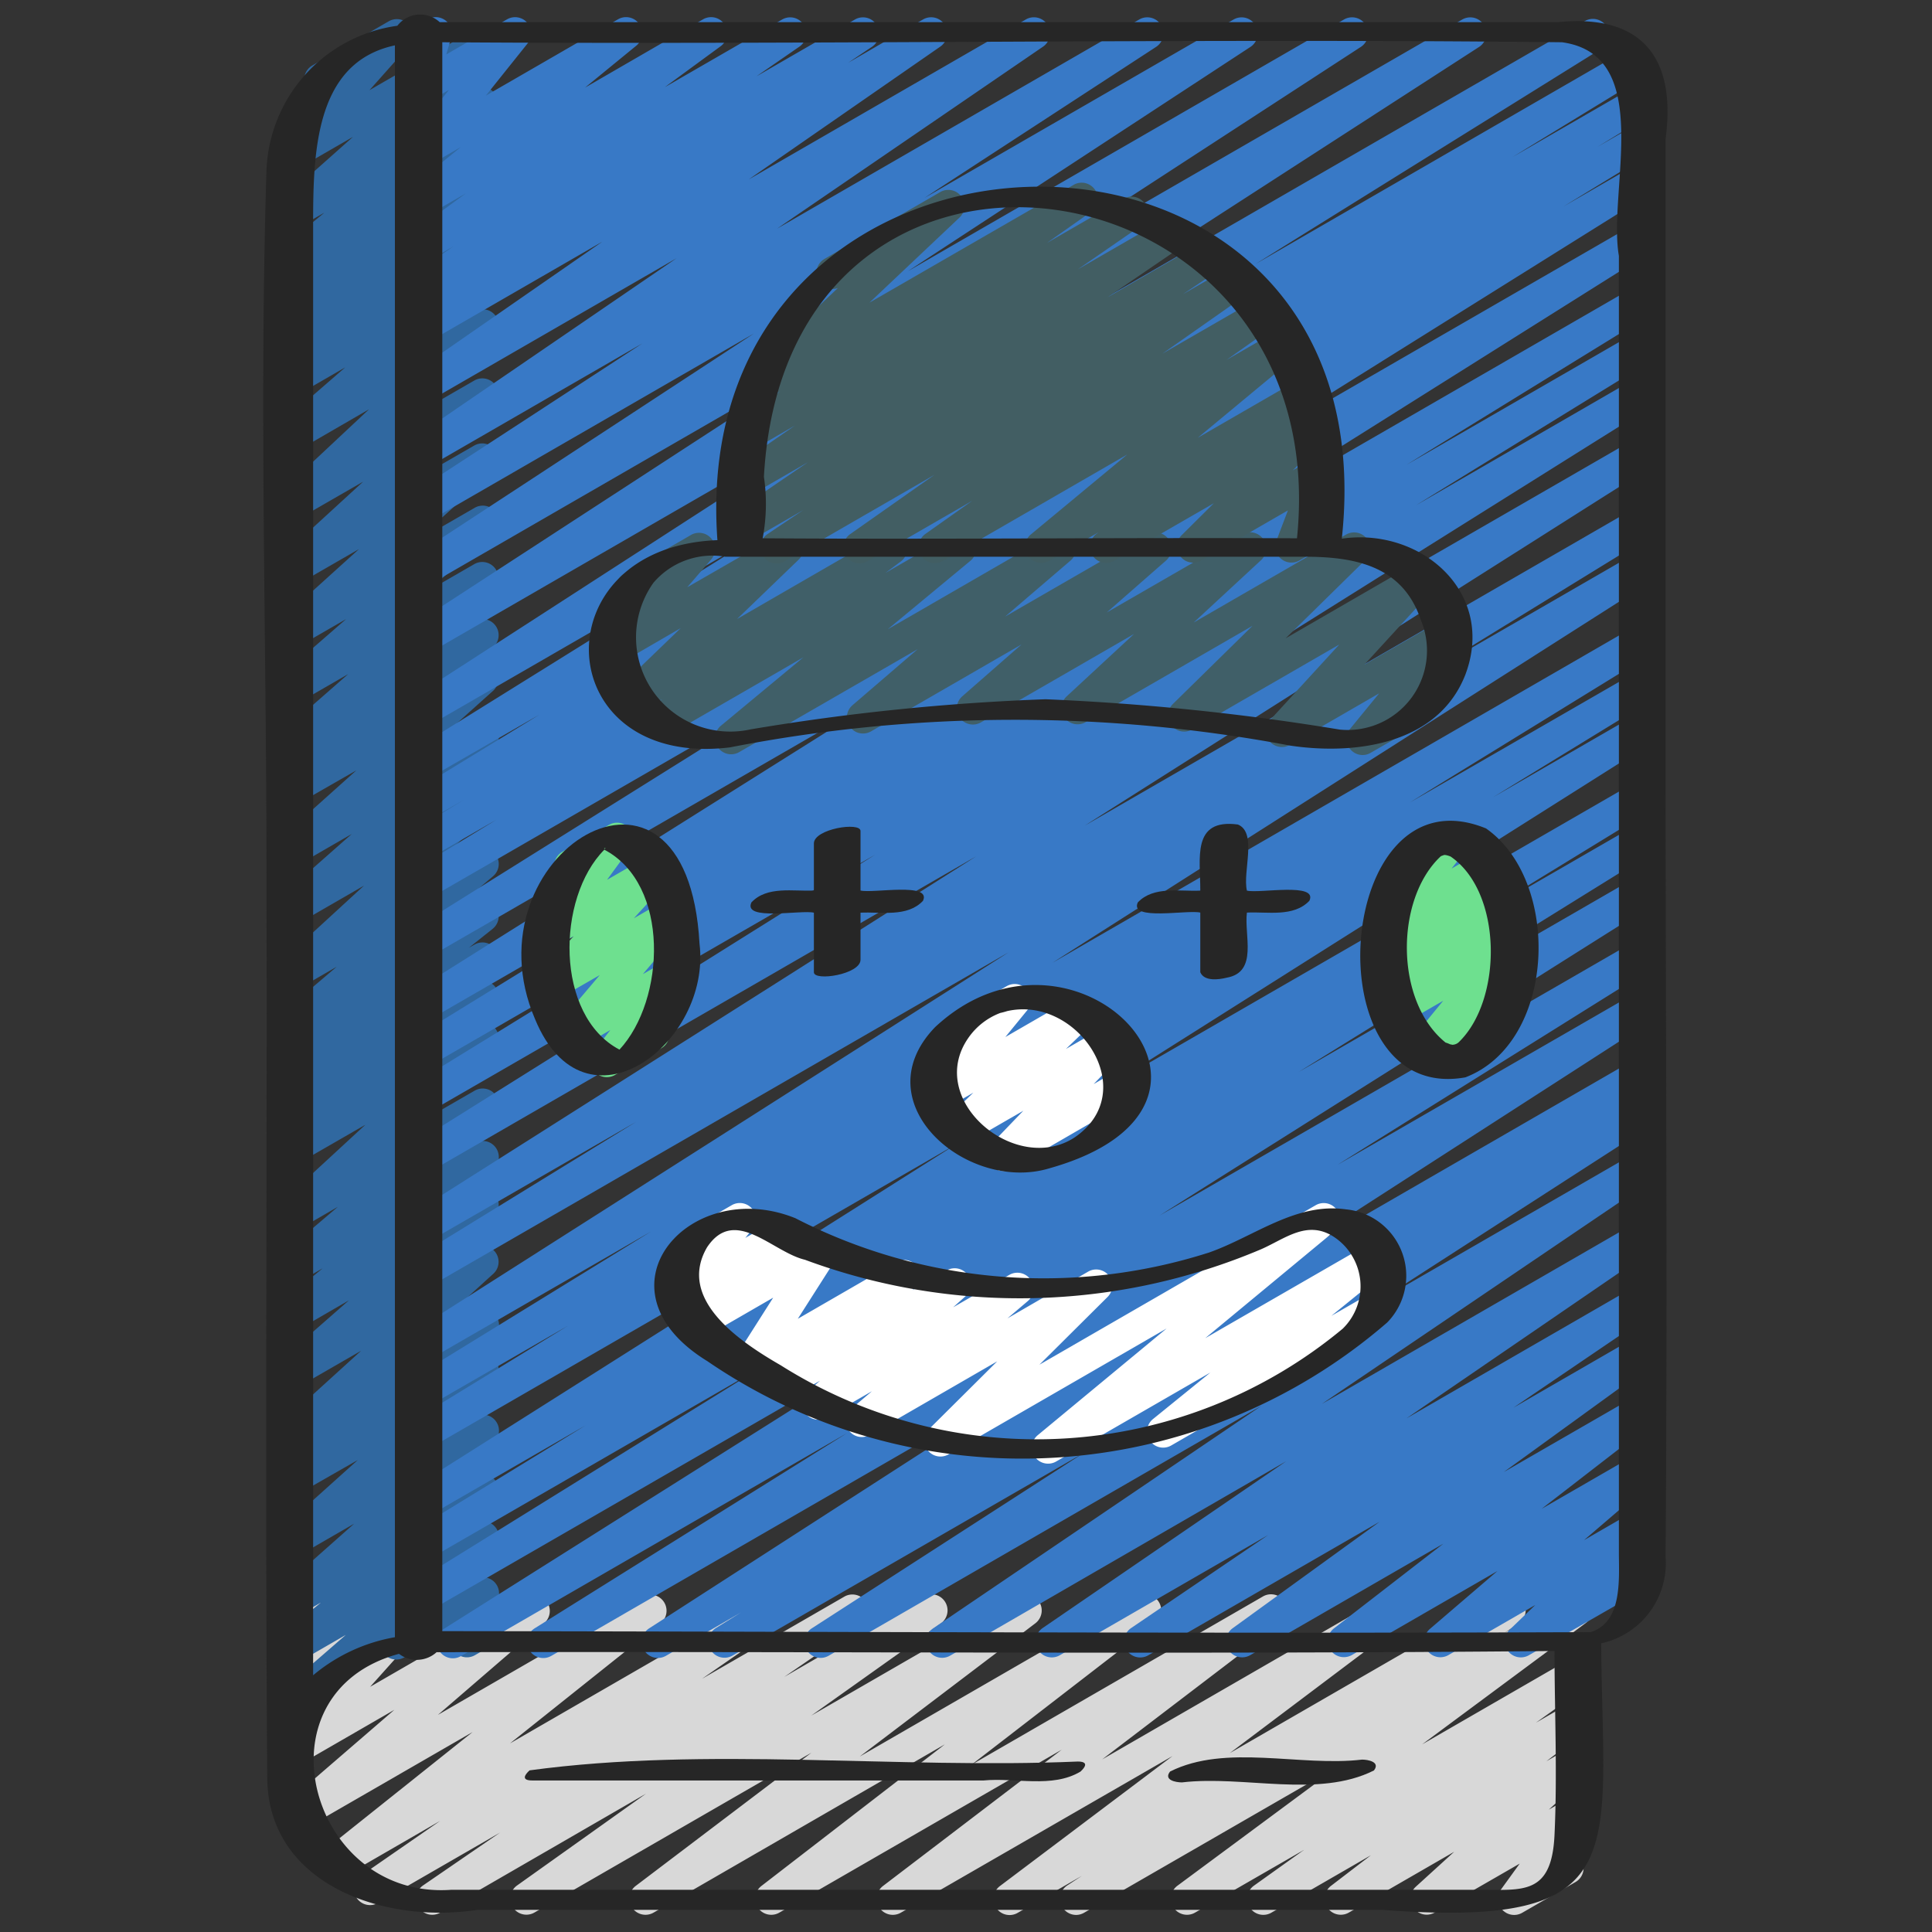 <?xml version="1.0" encoding="UTF-8"?> <svg xmlns="http://www.w3.org/2000/svg" id="icons" height="512" viewBox="0 0 60 60" width="512"><rect x="0" y="0" width="60" height="60" fill="#333333" stroke="none"/><path d="m33.421 59.47a.5.5 0 0 1 -.277-.916l.458-.3-2 1.153a.5.5 0 0 1 -.551-.832l5.362-4.039-8.436 4.864a.5.5 0 0 1 -.554-.83l5.549-4.231-8.772 5.061a.5.5 0 0 1 -.556-.828l5.7-4.4-9.05 5.228a.5.5 0 0 1 -.552-.831l5.458-4.137-8.61 4.968a.5.5 0 0 1 -.54-.839l4.014-2.858-6.4 3.7a.5.5 0 0 1 -.533-.844l2.4-1.647-3.793 2.188a.5.5 0 0 1 -.534-.844l2.467-1.708-3.113 1.8a.5.5 0 0 1 -.558-.827l4.677-3.731-5.158 2.976a.5.5 0 0 1 -.578-.812l3.306-2.854-2.967 1.713a.5.5 0 0 1 -.622-.766l1.81-2.02-1.188.686a.5.5 0 0 1 -.738-.541l.309-1.387a.49.49 0 0 1 -.253-.217.5.5 0 0 1 .182-.682l.5-.289a.5.5 0 0 1 .739.541l-.254 1.14 2.917-1.678a.5.5 0 0 1 .622.766l-1.81 2.02 4.831-2.789a.5.5 0 0 1 .577.811l-3.302 2.849 6.353-3.668a.5.5 0 0 1 .562.823l-4.677 3.731 7.893-4.557a.5.5 0 0 1 .534.844l-2.465 1.707 4.423-2.553a.5.5 0 0 1 .533.845l-2.4 1.649 4.323-2.5a.5.5 0 0 1 .54.84l-4.025 2.862 6.41-3.7a.5.5 0 0 1 .552.831l-5.456 4.14 8.615-4.974a.5.5 0 0 1 .556.828l-5.7 4.4 9.055-5.228a.5.5 0 0 1 .553.83l-5.549 4.232 8.774-5.065a.5.5 0 0 1 .551.832l-5.364 4.039 8.443-4.873a.5.5 0 0 1 .527.849l-.456.3 2-1.155a.5.5 0 0 1 .548.834l-5.086 3.772 4.551-2.627a.5.5 0 0 1 .542.839l-1.56 1.116 1.016-.586a.5.5 0 0 1 .553.829l-1.244.954.691-.4a.5.5 0 0 1 .586.8l-1.202 1.103.618-.356a.5.5 0 0 1 .655.725l-.683.946a.5.5 0 0 1 .241.932l-1.659.957a.5.5 0 0 1 -.621-.1.5.5 0 0 1 -.034-.628l.579-.8-2.648 1.524a.5.5 0 0 1 -.586-.8l1.2-1.092-3.278 1.892a.5.5 0 0 1 -.554-.829l1.246-.955-3.092 1.784a.5.5 0 0 1 -.542-.839l1.558-1.113-3.39 1.952a.5.5 0 0 1 -.548-.834l5.086-3.766-7.977 4.6a.5.5 0 0 1 -.25.07z" fill="#d8d8d8"></path><path d="m12.306 51.538a.5.5 0 0 1 -.25-.933l2.693-1.555a.5.5 0 0 1 .724.592l-.206.616a.507.507 0 0 1 .167.174.5.5 0 0 1 -.184.683l-.5.288a.5.5 0 0 1 -.724-.592l.078-.235-1.548.895a.494.494 0 0 1 -.25.067z" fill="#3068a0"></path><path d="m9.03 53.421a.5.5 0 0 1 -.328-.878l2.038-1.77-1.46.843a.5.5 0 0 1 -.567-.819l1.257-1.031-.69.4a.5.5 0 0 1 -.582-.807l2.3-2.039-1.713.989a.5.5 0 0 1 -.584-.8l2.41-2.167-1.831 1.047a.5.5 0 0 1 -.563-.823l.887-.712-.324.186a.5.5 0 0 1 -.586-.8l2.521-2.291-1.935 1.114a.5.5 0 0 1 -.579-.809l2.134-1.87-1.555.9a.5.5 0 0 1 -.568-.818l1.307-1.076-.739.426a.5.5 0 0 1 -.574-.816l1.785-1.52-1.211.7a.5.5 0 0 1 -.589-.8l2.656-2.45-2.067 1.19a.5.5 0 0 1 -.56-.824l.645-.513-.085.049a.5.5 0 0 1 -.556-.827l.393-.307a.489.489 0 0 1 -.5-.211.5.5 0 0 1 .1-.672l.737-.588-.176.1a.5.5 0 0 1 -.574-.813l1.753-1.491-1.179.681a.5.5 0 0 1 -.588-.8l2.614-2.4-2.024 1.168a.5.5 0 0 1 -.581-.808l2.225-1.964-1.644.949a.5.5 0 0 1 -.584-.8l2.371-2.125-1.787 1.024a.5.5 0 0 1 -.563-.822l.912-.733-.349.2a.5.5 0 0 1 -.579-.809l2.112-1.849-1.533.884a.5.5 0 0 1 -.58-.809l2.049-1.784-1.471.848a.5.5 0 0 1 -.585-.8l2.456-2.222-1.869 1.077a.5.5 0 0 1 -.588-.8l2.585-2.37-2 1.152a.5.5 0 0 1 -.592-.8l2.775-2.6-2.18 1.263a.5.5 0 0 1 -.578-.811l2.019-1.753-1.441.831a.5.5 0 0 1 -.556-.827l.394-.308a.5.5 0 0 1 -.4-.884l.57-.451h-.01a.5.5 0 0 1 -.558-.826l.438-.344a.5.5 0 0 1 -.448-.867l1.364-1.13-.8.459a.5.5 0 0 1 -.655-.139.5.5 0 0 1 .081-.662l2.263-2.012-1.67.964a.5.5 0 0 1 -.624-.765l1.321-1.485a.508.508 0 0 1 -.475-.248.5.5 0 0 1 .185-.683l2.373-1.372a.5.5 0 0 1 .624.765l-1.222 1.374 3.246-1.873a.5.5 0 0 1 .582.806l-2.266 2.012 1.685-.972a.5.5 0 0 1 .568.818l-1.362 1.129.8-.459a.5.5 0 0 1 .558.826l-.437.342a.5.5 0 0 1 .439.876l-.573.452.014-.007a.5.5 0 0 1 .556.827l-.394.308a.513.513 0 0 1 .5.2.5.5 0 0 1 -.079.668l-2.018 1.752 1.441-.831a.5.5 0 0 1 .591.8l-2.775 2.6 2.185-1.26a.5.5 0 0 1 .587.8l-2.583 2.368 2-1.152a.5.5 0 0 1 .584.8l-2.458 2.223 1.875-1.082a.5.5 0 0 1 .579.81l-2.06 1.786 1.47-.848a.5.5 0 0 1 .58.808l-2.11 1.851 1.536-.886a.5.5 0 0 1 .564.822l-.91.733.347-.2a.5.5 0 0 1 .584.8l-2.37 2.124 1.787-1.031a.5.5 0 0 1 .581.808l-2.225 1.966 1.645-.949a.5.5 0 0 1 .588.8l-2.612 2.4 2.02-1.165a.5.5 0 0 1 .575.814l-1.755 1.491 1.181-.682a.5.5 0 0 1 .562.824l-.736.587.175-.1a.5.5 0 0 1 .557.827l-.394.307a.5.5 0 0 1 .4.884l-.642.508.081-.046a.5.5 0 0 1 .589.8l-2.658 2.452 2.07-1.194a.5.5 0 0 1 .574.814l-1.784 1.514 1.211-.7a.5.5 0 0 1 .569.818l-1.31 1.082.742-.427a.5.5 0 0 1 .579.808l-2.133 1.869 1.555-.9a.5.5 0 0 1 .586.8l-2.519 2.29 1.934-1.117a.5.5 0 0 1 .564.823l-.886.712.323-.187a.5.5 0 0 1 .584.8l-2.412 2.168 1.829-1.039a.5.5 0 0 1 .582.807l-2.294 2.038 1.713-.988a.5.5 0 0 1 .567.819l-1.258 1.033.692-.4a.5.5 0 0 1 .578.81l-4.906 4.26a.5.5 0 0 1 -.249.463l-.891.515a.5.5 0 0 1 -.25.064z" fill="#3068a0"></path><path d="m14.064 51.5a.5.5 0 0 1 -.266-.923l15.229-9.6-15.747 9.086a.5.5 0 0 1 -.513-.857l10.889-6.752-10.376 5.99a.5.5 0 0 1 -.511-.859l5.415-3.317-4.9 2.83a.5.5 0 0 1 -.517-.856l16.933-10.709-16.42 9.48a.5.5 0 0 1 -.51-.86l4.861-2.976-4.351 2.511a.5.5 0 0 1 -.511-.858l7.448-4.583-6.937 4.005a.5.5 0 0 1 -.518-.855l18.562-11.822-18.044 10.417a.5.5 0 0 1 -.511-.858l6.985-4.294-6.474 3.737a.5.5 0 0 1 -.517-.854l17.556-11.131-17.039 9.837a.5.5 0 0 1 -.515-.857l14.411-9.027-13.9 8.022a.5.5 0 0 1 -.511-.858l7.239-4.452-6.724 3.884a.5.5 0 0 1 -.511-.859l7.551-4.647-7.04 4.065a.5.5 0 0 1 -.516-.855l15.462-9.721-14.946 8.627a.5.5 0 0 1 -.514-.856l13.854-8.664-13.34 7.7a.5.5 0 0 1 -.51-.86l2.649-1.616-2.139 1.236a.5.5 0 0 1 -.509-.859l1.649-1-1.14.657a.5.5 0 0 1 -.51-.859l3.982-2.436-3.472 2a.5.5 0 0 1 -.514-.857l10.72-6.671-10.206 5.892a.5.5 0 0 1 -.521-.853l15.893-10.271-15.372 8.875a.5.5 0 0 1 -.522-.852l13.209-8.594-12.687 7.325a.5.5 0 0 1 -.523-.851l10.653-6.977-10.13 5.848a.5.5 0 0 1 -.523-.852l7.194-4.692-6.671 3.852a.5.5 0 0 1 -.532-.846l8.262-5.65-7.73 4.462a.5.5 0 0 1 -.535-.843l5.962-4.134-5.427 3.133a.5.5 0 0 1 -.527-.849l.738-.491-.211.121a.5.5 0 0 1 -.534-.844l1.341-.927-.807.466a.5.5 0 0 1 -.546-.836l1.734-1.273-1.188.685a.5.5 0 0 1 -.566-.82l1.593-1.3-1.027.593a.5.5 0 0 1 -.639-.745l1.3-1.624-.662.382a.5.5 0 0 1 -.73-.573l.247-.843a.507.507 0 0 1 -.2-.193.5.5 0 0 1 .184-.682l.5-.285a.5.5 0 0 1 .731.573l-.152.518 1.889-1.091a.5.5 0 0 1 .64.745l-1.3 1.625 4.104-2.37a.5.5 0 0 1 .567.82l-1.589 1.3 3.664-2.12a.5.5 0 0 1 .546.836l-1.735 1.272 3.655-2.108a.5.5 0 0 1 .534.843l-1.341.927 3.068-1.77a.5.5 0 0 1 .527.848l-.745.5 2.33-1.348a.5.5 0 0 1 .535.843l-5.956 4.13 8.614-4.973a.5.5 0 0 1 .532.845l-8.264 5.655 11.255-6.5a.5.5 0 0 1 .523.851l-7.2 4.694 9.608-5.545a.5.5 0 0 1 .524.85l-10.65 6.973 13.554-7.823a.5.5 0 0 1 .523.851l-13.209 8.592 16.36-9.443a.5.5 0 0 1 .521.852l-15.887 10.266 19.155-11.06a.5.5 0 0 1 .515.858l-10.736 6.684 11.457-6.619a.5.5 0 0 1 .511.859l-3.984 2.437 3.746-2.162a.5.5 0 0 1 .509.859l-1.62.988 1.111-.641a.5.5 0 0 1 .51.859l-2.677 1.634 2.167-1.251a.5.5 0 0 1 .514.857l-13.854 8.663 13.34-7.7a.5.5 0 0 1 .516.856l-15.45 9.714 14.934-8.624a.5.5 0 0 1 .511.858l-7.551 4.648 7.04-4.065a.5.5 0 0 1 .511.859l-7.26 4.465 6.749-3.9a.5.5 0 0 1 .515.856l-14.411 9.032 13.9-8.023a.5.5 0 0 1 .517.855l-17.56 11.131 17.039-9.837a.5.5 0 0 1 .511.858l-6.985 4.294 6.474-3.737a.5.5 0 0 1 .518.854l-18.553 11.823 18.035-10.419a.5.5 0 0 1 .511.859l-7.448 4.583 6.937-4a.5.5 0 0 1 .51.859l-4.861 2.977 4.351-2.512a.5.5 0 0 1 .517.856l-16.946 10.71 16.429-9.485a.5.5 0 0 1 .511.86l-5.39 3.3 4.879-2.816a.5.5 0 0 1 .513.857l-10.906 6.765 10.393-6a.5.5 0 0 1 .516.855l-15.224 9.6 14.708-8.49a.5.5 0 0 1 .514.856l-9.7 6.061 9.188-5.3a.5.5 0 0 1 .52.853l-13.4 8.636 12.878-7.437a.5.5 0 0 1 .512.857l-.792.491.28-.161a.5.5 0 0 1 .521.853l-8.452 5.452 7.931-4.578a.5.5 0 0 1 .53.846l-10.199 6.912 9.669-5.582a.5.5 0 0 1 .532.844l-7.573 5.187 7.041-4.065a.5.5 0 0 1 .531.846l-4.251 2.888 3.72-2.148a.5.5 0 0 1 .543.838l-4.563 3.309 4.02-2.317a.5.5 0 0 1 .555.828l-3.4 2.631 2.843-1.64a.5.5 0 0 1 .575.812l-2.1 1.8 1.528-.882a.5.5 0 0 1 .6.793l-.789.762.193-.111a.5.5 0 0 1 .5.865l-3.736 2.142a.5.5 0 0 1 -.6-.793l.79-.762-2.7 1.557a.5.5 0 0 1 -.575-.812l2.1-1.8-4.525 2.611a.5.5 0 0 1 -.555-.828l3.4-2.632-6 3.463a.5.5 0 0 1 -.543-.838l4.565-3.307-7.186 4.148a.5.5 0 0 1 -.674-.167.5.5 0 0 1 .143-.68l4.255-2.889-6.477 3.738a.5.5 0 0 1 -.532-.845l7.568-5.183-10.437 6.038a.5.5 0 0 1 -.53-.847l10.2-6.914-13.444 7.764a.5.5 0 0 1 -.521-.853l8.445-5.447-10.918 6.3a.5.5 0 0 1 -.512-.858l.785-.487-2.332 1.347a.5.5 0 0 1 -.521-.853l13.4-8.639-16.446 9.498a.5.5 0 0 1 -.514-.857l9.7-6.062-11.984 6.921a.494.494 0 0 1 -.25.068z" fill="#3879c6"></path><path d="m42.317 23.448a.5.5 0 0 1 -.386-.816l.9-1.1-2.769 1.6a.5.5 0 0 1 -.619-.771l2.15-2.345-4.57 2.638a.5.5 0 0 1 -.6-.789l2.477-2.431-5.183 2.992a.5.5 0 0 1 -.59-.8l2.091-1.937-4.756 2.746a.5.5 0 0 1 -.579-.809l1.843-1.613-4.675 2.7a.5.5 0 0 1 -.575-.813l2.024-1.74-5.548 3.2a.5.5 0 0 1 -.569-.817l2.565-2.128-4.305 2.485a.5.5 0 0 1 -.549-.833l.479-.358-.731.422a.5.5 0 0 1 -.6-.793l1.9-1.832-1.852 1.074a.5.5 0 0 1 -.629-.759l.927-1.076a.5.5 0 0 1 -.2-.931l2.071-1.2a.5.5 0 0 1 .629.759l-.745.865 2.847-1.638a.5.5 0 0 1 .6.793l-1.9 1.831 4.542-2.624a.5.5 0 0 1 .548.833l-.483.361 2.069-1.194a.5.5 0 0 1 .57.817l-2.566 2.126 5.1-2.945a.5.5 0 0 1 .575.812l-2.029 1.738 4.42-2.55a.5.5 0 0 1 .579.808l-1.844 1.615 4.2-2.423a.5.5 0 0 1 .59.8l-2.09 1.935 4.734-2.733a.5.5 0 0 1 .6.789l-2.478 2.434 3.978-2.3a.5.5 0 0 1 .618.771l-2.15 2.346 2.327-1.34a.5.5 0 0 1 .637.749l-.991 1.211a.477.477 0 0 1 .462.249.5.5 0 0 1 -.183.682l-2.06 1.19a.489.489 0 0 1 -.248.067z" fill="#405f68"></path><path d="m24.116 17.5a.5.5 0 0 1 -.278-.915l1.106-.743-1.664.958a.5.5 0 0 1 -.531-.846l2.343-1.6-1.811 1.046a.5.5 0 0 1 -.534-.843l1.942-1.342-1.288.743a.5.5 0 0 1 -.538-.842l1.37-.965-.42.242a.5.5 0 0 1 -.593-.795l2.8-2.652a.5.5 0 0 1 -.423-.9l3.591-2.074a.5.5 0 0 1 .594.8l-2.782 2.628 6.34-3.658a.5.5 0 0 1 .538.842l-1.366.962 2.382-1.375a.5.5 0 0 1 .534.844l-1.953 1.349 2.73-1.576a.5.5 0 0 1 .531.846l-2.343 1.6 2.924-1.688a.5.5 0 0 1 .529.848l-1.112.745 1.435-.827a.5.5 0 0 1 .538.841l-2.607 1.83 2.91-1.678a.5.5 0 0 1 .539.841l-1.455 1.031 1.534-.886a.5.5 0 0 1 .569.817l-3 2.489 3.085-1.781a.5.5 0 0 1 .554.83l-.17.13a.506.506 0 0 1 .528.179.5.5 0 0 1 -.046.659l-1 .993.562-.324a.5.5 0 0 1 .718.611l-.4 1.063a.5.5 0 0 1 .221.932l-.892.515a.5.5 0 0 1 -.718-.61l.358-.943-2.7 1.558a.5.5 0 0 1 -.6-.788l1-.993-3.097 1.786a.5.5 0 0 1 -.554-.83l.069-.053-1.535.886a.5.5 0 0 1 -.569-.817l3-2.487-5.733 3.31a.5.5 0 0 1 -.539-.841l1.455-1.03-3.249 1.875a.5.5 0 0 1 -.538-.842l2.614-1.839-4.651 2.685a.494.494 0 0 1 -.254.069z" fill="#425e63"></path><path d="m31.155 36.366a.5.5 0 0 1 -.36-.846l.985-1.025-1.79 1.033a.5.5 0 0 1 -.594-.794l.832-.8-.877.506a.5.5 0 0 1 -.637-.749l.76-.928a.521.521 0 0 1 -.481-.248.5.5 0 0 1 .183-.683l2.09-1.207a.5.5 0 0 1 .636.749l-.68.832 2.12-1.224a.5.5 0 0 1 .595.794l-.833.8 1.236-.713a.5.5 0 0 1 .61.78l-.985 1.024.741-.428a.5.5 0 1 1 .5.865l-3.8 2.2a.489.489 0 0 1 -.251.062z" fill="#fff"></path><path d="m32.549 45.455a.5.5 0 0 1 -.32-.885l4-3.312-6.779 3.913a.5.5 0 0 1 -.6-.787l2.12-2.107-3.951 2.282a.5.5 0 0 1 -.575-.814l.635-.539-1.419.818a.5.5 0 0 1 -.579-.809l.384-.335-.97.559a.5.5 0 0 1 -.58-.807l.074-.066-.476.275a.5.5 0 0 1 -.672-.7l1.171-1.841-2.168 1.252a.5.5 0 0 1 -.605-.785l.153-.154-.059.034a.5.5 0 0 1 -.64-.747l.472-.586a.5.5 0 0 1 -.122-.916l1.684-.971a.5.5 0 0 1 .639.746l-.219.271.983-.566a.5.5 0 0 1 .6.785l-.151.152.7-.4a.5.5 0 0 1 .672.7l-1.174 1.841 3.051-1.762a.5.5 0 0 1 .58.808l-.075.067 1.06-.612a.5.5 0 0 1 .58.81l-.373.333 1.748-1.009a.5.5 0 0 1 .574.813l-.635.539 2.513-1.455a.5.5 0 0 1 .6.787l-2.12 2.107 8.58-4.953a.5.5 0 0 1 .57.817l-4 3.312 5.132-2.958a.5.5 0 0 1 .566.821l-1.781 1.444 1.171-.675a.5.5 0 0 1 .5.865l-6.642 3.834a.5.5 0 0 1 -.565-.822l1.779-1.442-4.79 2.763a.491.491 0 0 1 -.251.067z" fill="#fff"></path><path d="m18.84 33.451a.5.5 0 0 1 -.395-.806l.509-.656-.985.569a.5.5 0 0 1 -.631-.756l1.288-1.52-1.249.718a.5.5 0 0 1 -.619-.771l1.061-1.159-.513.3a.5.5 0 0 1 -.655-.727l.93-1.275a.5.5 0 0 1 -.3-.232.5.5 0 0 1 .183-.683l1.448-.836a.5.5 0 0 1 .654.728l-.714.979 1.274-.735a.5.5 0 0 1 .619.77l-1.06 1.159.936-.54a.5.5 0 0 1 .631.755l-1.288 1.52.7-.4a.5.5 0 0 1 .645.739l-.83 1.067a.5.5 0 0 1 .058.895l-1.447.835a.489.489 0 0 1 -.25.062z" fill="#6ee08f"></path><path d="m44.179 33.147a.5.5 0 0 1 -.386-.817l1.028-1.251-1.228.709a.5.5 0 0 1 -.6-.786l.737-.738-.419.242a.5.5 0 0 1 -.6-.786l.553-.553a.5.5 0 0 1 -.56-.78l.817-1.044a.5.5 0 0 1 -.05-.891l1.448-.836a.5.5 0 0 1 .644.741l-.482.616.948-.547a.5.5 0 0 1 .6.786l-.529.529.412-.237a.5.5 0 0 1 .6.786l-.737.738.336-.193a.5.5 0 0 1 .636.75l-1.03 1.252.155-.089a.5.5 0 0 1 .5.865l-2.543 1.467a.489.489 0 0 1 -.25.067z" fill="#6ee08f"></path><g fill="#262626"><path d="m48.384.688q-17.365 0-34.729 0a.894.894 0 0 0 -1.315.112 4.714 4.714 0 0 0 -4.064 4.474c-.227 7.256 0 14.554 0 21.813.024 9.371-.048 18.788.024 28.138.03 3.277 3.592 4.536 6.528 4.087h28.09c7.863.588 6.855-1.69 6.808-8.277a2.549 2.549 0 0 0 2-2.7c.064-8.3 0-16.6 0-24.9v-19.117c.341-2.542-.749-3.888-3.342-3.63zm-38.66 6.363c0-2.264.031-5.106 2.54-5.642v49.436a5.389 5.389 0 0 0 -2.54 1.182zm38.552 49.949c-.09 1.856-.985 1.689-2.313 1.689h-31.943c-4.423.322-6.14-6.109-1.629-7.328a.913.913 0 0 0 1.167-.05c11.573-.03 23.146.072 34.718-.038.003 1.902.091 3.827 0 5.727zm2-49.053v40.264c0 .837.118 2.166-.879 2.477-11.9.046-23.728-.018-35.661-.032v-49.344c11.587.081 23.2-.126 34.77 0 2.902.395 1.418 4.615 1.77 6.634z"></path><path d="m22.673 23.21a46.079 46.079 0 0 1 17.392-.055c2.011.3 4.586-.029 5.439-2.192.973-2.557-1.375-4.594-3.833-4.234 1.6-14.765-20.439-14.4-19.391.046-5.535.21-5.23 7.118.393 6.435zm1.051-8.4c.7-12.649 17.785-10.12 16.555 1.907-5.53-.025-11.072.038-16.594 0a5.724 5.724 0 0 0 .039-1.911zm-3.432 3.29a2.4 2.4 0 0 1 2.236-.81h18c1.542 0 3.036.28 3.595 1.959a2.464 2.464 0 0 1 -2.516 3.409 75.38 75.38 0 0 0 -9.135-.942 70.24 70.24 0 0 0 -9.165.936 2.927 2.927 0 0 1 -3.015-4.552z"></path><path d="m32.6 36.28c6.981-1.97.777-8.433-3.562-4.379-2.277 2.364 1.012 5.162 3.562 4.379zm-2.523-4.053a2.119 2.119 0 0 1 .988-.769 2.125 2.125 0 0 0 .208-.056c2.2-.506 4.209 2.5 2.089 3.929-1.825 1.178-4.641-1.17-3.285-3.104z"></path><path d="m41.793 37.557c-1.556-.218-2.849.851-4.244 1.341a16.858 16.858 0 0 1 -12.849-1.066c-3.3-1.331-6.381 2.2-2.733 4.44a17.31 17.31 0 0 0 21.113-1.2 2.073 2.073 0 0 0 -1.287-3.515zm-.093 3.706a14.877 14.877 0 0 1 -17.454 1.137c-1.226-.707-3.24-2.033-2.287-3.665.861-1.293 2.022.146 3.039.388a19.2 19.2 0 0 0 14.164-.325c.742-.325 1.423-.914 2.241-.4a1.839 1.839 0 0 1 .297 2.865z"></path><path d="m21.724 29.306c-.39-7.05-7.29-2.746-5.107 2.345 1.546 3.749 5.488.749 5.107-2.345zm-2.94-2.945h-.007c-.061-.022.076-.034.007 0zm.452 6.235c-2.006-1.058-1.958-4.709-.468-6.208 2.048 1.075 1.901 4.669.468 6.212z"></path><path d="m46.15 25.728c-4.721-1.935-5.433 8.593-.641 7.73 2.824-1.081 2.991-6.087.641-7.73zm-.857 6.648a.3.3 0 0 1 -.2.07c.013 0-.044-.014-.054-.012a.99.99 0 0 0 -.145-.056c-1.581-1.272-1.574-4.454-.15-5.785.037-.021.125-.044.085-.034.049-.024.183.026.22.041 1.626 1.112 1.619 4.469.244 5.776z"></path><path d="m42.3 54.646c-1.924.227-4.232-.5-5.963.371-.209.267.183.337.369.337 1.924-.227 4.232.5 5.963-.371.206-.267-.186-.337-.369-.337z"></path><path d="m33.47 54.706c-5.631.24-11.5-.476-17.024.274-.17.155-.249.314.084.314h14.017c.979-.095 2.129.249 3.007-.275.17-.154.246-.313-.084-.313z"></path><path d="m26.724 29.806v-1.462c.638-.033 1.45.151 1.94-.368.275-.588-1.544-.225-1.94-.32v-1.85c0-.29-1.448-.068-1.448.388v1.462c-.638.033-1.45-.151-1.94.368-.275.588 1.544.225 1.94.32v1.85c0 .29 1.448.068 1.448-.388z"></path><path d="m40.664 27.975c.274-.583-1.545-.221-1.94-.316-.139-.588.33-1.8-.28-2.053-1.452-.193-1.16 1.071-1.168 2.053-.638.032-1.449-.15-1.94.366-.274.583 1.545.221 1.94.316v1.853c.123.29.572.231.821.169.983-.175.535-1.316.627-2.022.638-.032 1.448.15 1.94-.366z"></path></g></svg> 